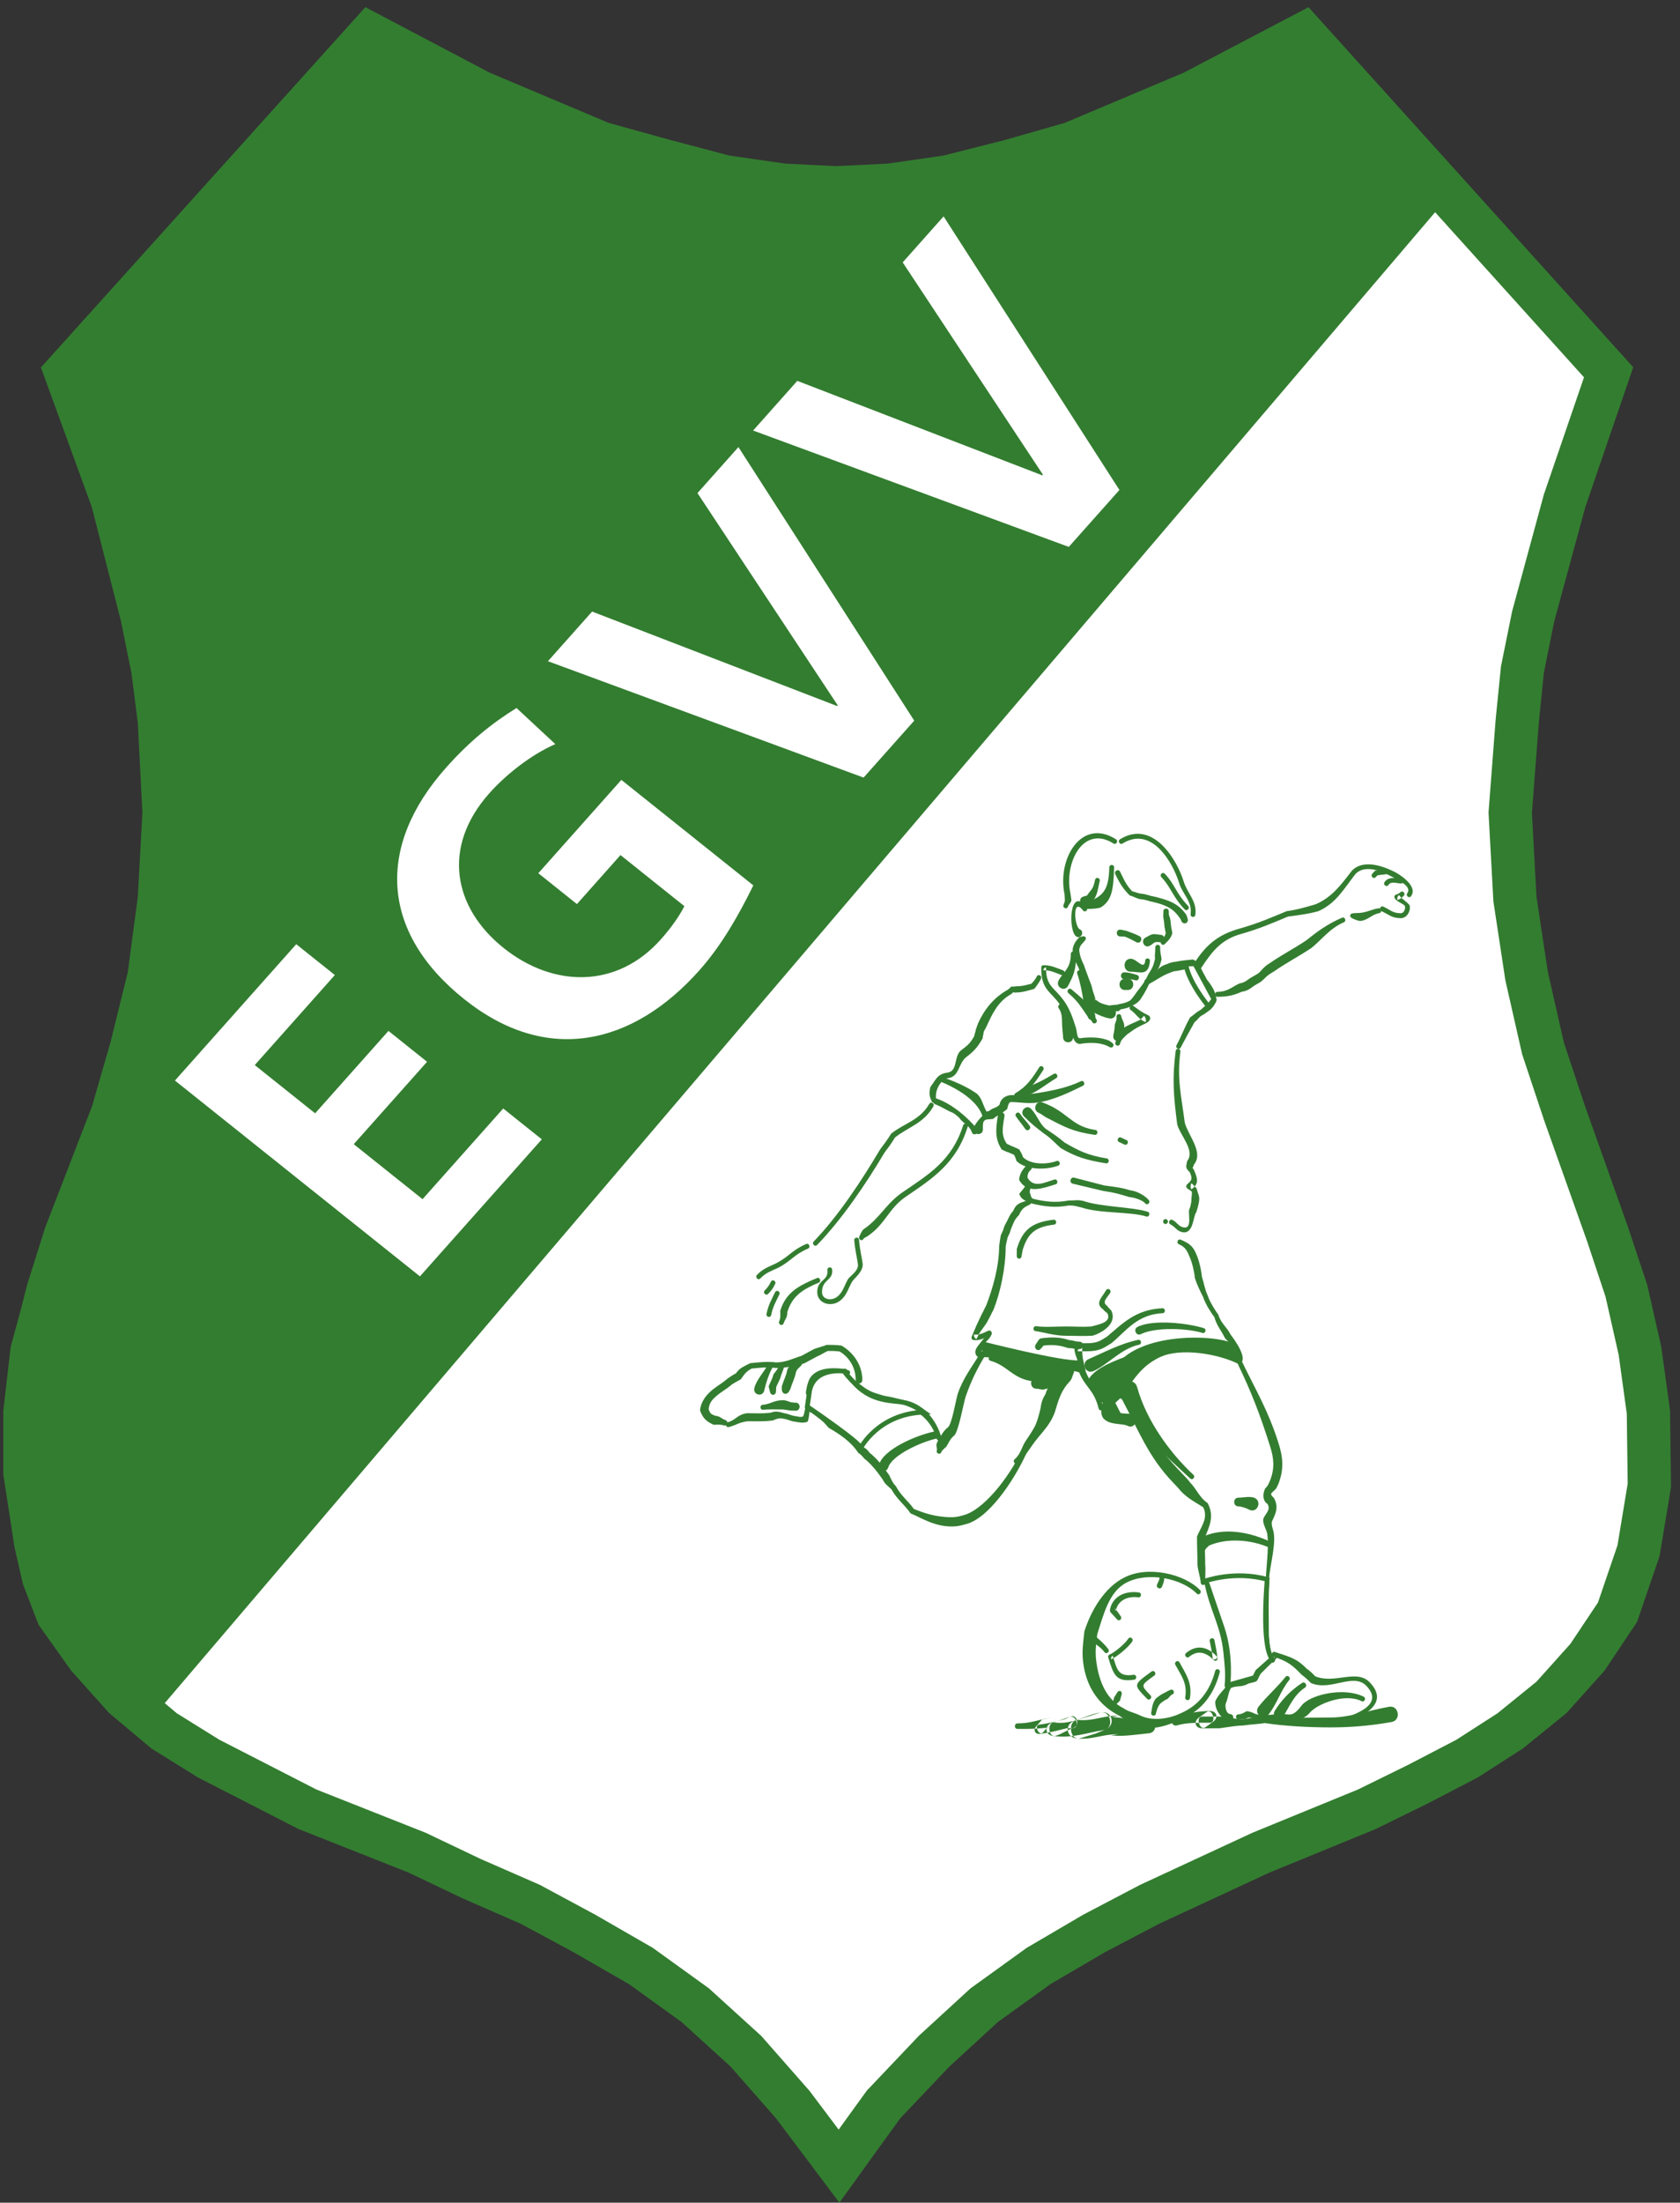 <?xml version="1.0" encoding="UTF-8" standalone="no"?><!DOCTYPE svg PUBLIC "-//W3C//DTD SVG 1.1//EN" "http://www.w3.org/Graphics/SVG/1.1/DTD/svg11.dtd"><svg width="100%" height="100%" viewBox="0 0 132 173" version="1.1" xmlns="http://www.w3.org/2000/svg" xmlns:xlink="http://www.w3.org/1999/xlink" xml:space="preserve" style="fill-rule:evenodd;clip-rule:evenodd;"><rect x="0" y="0" width="132" height="173" fill="#333333" stroke="none"/><g id="Logo-EGVV"><path id="Fill-1" d="M65.702,14.752l-4.158,-0.205l-4.565,-0.657l-4.671,-1.231l-5.042,-1.396l-9.533,-4.022l-8.648,-4.556l-23.922,26.554l3.68,10.096l2.319,9.07l0.846,4.186l0.515,4.022l0.369,7.223l-0.369,6.772l-0.809,6.074l-1.4,5.663l-1.471,5.089l-3.68,9.522l-1.398,4.432l-0.48,1.888l-0.771,2.832l-0.553,4.802l0,4.761l0.846,5.499l0.626,2.749l1.104,2.873l2.392,3.365l2.834,3.16l3.129,2.627l3.496,2.175l7.765,3.981l8.612,3.407l4.305,2.051l4.601,2.012l4.267,2.297l4.419,2.545l4.269,3.078l3.974,3.611l3.68,4.186l3.643,4.843l1.804,-2.503l1.693,-2.34l3.975,-4.186l3.936,-3.611l4.27,-3.078l4.343,-2.545l4.378,-2.297l8.76,-4.063l8.316,-3.407l4.013,-1.97l3.865,-2.011l3.384,-2.175l3.239,-2.627l2.834,-3.16l2.357,-3.529l1.654,-4.843l0.848,-5.13l-0.074,-5.745l-0.662,-4.802l-1.068,-4.72l-1.473,-4.432l-3.385,-9.522l-1.693,-5.089l-1.287,-5.663l-0.921,-6.074l-0.369,-6.772l0.552,-7.223l0.405,-4.022l0.848,-4.186l2.465,-9.07l3.46,-10.096l-23.958,-26.554l-8.686,4.556l-9.532,4.022l-4.894,1.396l-4.859,1.231l-4.563,0.657l-4.196,0.205" style="fill:#fff;"/><path id="Stroke-2" d="M38.461,5.702l9.365,3.951l4.926,1.364l4.566,1.203l4.389,0.632l3.995,0.197l4.033,-0.197l4.395,-0.633l4.748,-1.203l4.77,-1.36l9.371,-3.954l9.792,-5.136l25.513,28.277l-3.767,10.991l-2.436,8.963l-0.82,4.049l-0.395,3.917l-0.541,7.092l0.358,6.579l0.899,5.932l1.255,5.521l1.662,4.994l3.385,9.522l1.505,4.528l1.102,4.873l0.686,4.978l0.078,6.002l-0.896,5.417l-1.771,5.187l-2.548,3.814l-3.005,3.351l-3.416,2.771l-3.529,2.268l-3.952,2.056l-4.082,2.004l-8.333,3.414l-8.688,4.03l-4.305,2.259l-4.24,2.484l-4.123,2.972l-3.819,3.504l-3.856,4.061l-1.626,2.247l-3.154,4.376l-4.992,-6.638l-3.575,-4.065l-3.832,-3.482l-4.12,-2.971l-4.323,-2.49l-4.184,-2.252l-4.563,-1.996l-4.277,-2.038l-8.636,-3.416l-7.901,-4.05l-3.658,-2.277l-3.314,-2.782l-2.979,-3.321l-2.572,-3.618l-1.224,-3.188l-0.667,-2.926l-0.875,-5.688l0,-4.989l0.579,-5.027l0.801,-2.942l0.488,-1.921l1.429,-4.529l3.673,-9.503l1.441,-4.985l1.369,-5.54l0.788,-5.916l0.361,-6.616l-0.361,-7.068l-0.499,-3.897l-0.826,-4.084l-2.287,-8.946l-4.001,-10.978l25.492,-28.297l9.754,5.139Zm56.012,3.078l-9.693,4.09l-5.018,1.432l-4.97,1.259l-4.731,0.681l-4.359,0.213l-4.321,-0.213l-4.741,-0.682l-4.776,-1.259l-5.158,-1.428l-9.701,-4.093l-7.542,-3.973l-22.352,24.811l3.359,9.214l2.351,9.194l0.866,4.288l0.531,4.147l0.377,7.378l-0.377,6.928l-0.83,6.232l-1.431,5.786l-1.501,5.193l-3.687,9.541l-1.367,4.335l-0.472,1.855l-0.741,2.722l-0.527,4.577l0,4.533l0.817,5.31l0.585,2.572l0.984,2.558l2.212,3.112l2.689,2.999l2.944,2.472l3.334,2.073l7.629,3.912l8.588,3.398l4.333,2.064l4.639,2.028l4.35,2.342l4.515,2.6l4.418,3.185l4.116,3.74l3.785,4.307l2.294,3.048l0.454,-0.63l1.76,-2.433l4.094,-4.311l4.053,-3.718l4.417,-3.184l4.446,-2.606l4.451,-2.335l8.832,-4.096l8.299,-3.4l3.944,-1.936l3.778,-1.966l3.239,-2.082l3.062,-2.483l2.663,-2.969l2.166,-3.244l1.537,-4.499l0.8,-4.843l-0.071,-5.488l-0.637,-4.626l-1.034,-4.567l-1.441,-4.336l-3.385,-9.522l-1.724,-5.184l-1.319,-5.805l-0.943,-6.216l-0.38,-6.965l0.563,-7.354l0.415,-4.127l0.876,-4.323l2.494,-9.177l3.153,-9.201l-22.403,-24.831l-7.58,3.976Z" style="fill:#337d30;"/><path id="Fill-4" d="M11.979,134.9l102.004,-119.667l-11.551,-12.548l-10.494,4.881l-12.618,5.093l-11.669,1.241l-11.583,-0.667l-10.088,-3l-9.34,-3.667l-7.555,-3.881l-23.922,26.554l3.68,10.096l2.389,10.898l1.495,14.333l-1.495,10.334l-2.389,12.534l-3.68,9.522l-2.524,7.944l-0.748,8l0.374,6.333l2.272,7.559l7.442,8.108" style="fill:#337d30;"/><g><path id="Fill-5" d="M13.746,84.868l9.53,-10.71l3.033,2.423l-6.292,7.071l4.744,3.79l5.761,-6.473l3.033,2.424l-5.761,6.472l5.406,4.319l6.338,-7.122l3.033,2.423l-9.576,10.762l-19.249,-15.379" style="fill:#fff;"/><path id="Fill-6" d="M43.631,58.442c-1.938,0.852 -3.889,2.408 -5.185,3.863c-3.77,4.238 -2.818,9.001 1.125,12.152c3.917,3.128 8.902,3.198 12.35,-0.675c0.879,-0.988 1.463,-1.856 1.852,-2.611l-5.02,-4.012l-3.423,3.848l-3.033,-2.423l6.523,-7.331l10.369,8.285c-1.16,2.364 -2.5,4.718 -4.235,6.668c-5.228,5.874 -11.976,7.466 -18.484,2.266c-6.592,-5.266 -6.91,-12.013 -1.428,-18.174c1.873,-2.106 3.658,-3.527 5.542,-4.69l3.047,2.834" style="fill:#fff;"/><path id="Fill-7" d="M43.052,51.932l3.47,-3.899l19.255,7.421l0.046,-0.052l-11.021,-16.675l3.217,-3.614l13.814,21.488l-3.98,4.471l-24.801,-9.14" style="fill:#fff;"/><path id="Fill-8" d="M59.175,33.814l3.469,-3.9l19.254,7.421l0.047,-0.052l-11.019,-16.675l3.214,-3.613l13.815,21.488l-3.979,4.471l-24.801,-9.14" style="fill:#fff;"/></g><g><path id="Fill-9" d="M91.238,73.429c-0.773,-0.113 -0.678,-0.08 -1.229,0.207c-0.421,0.218 -0.106,0.869 0.316,0.652c0.388,-0.202 0.288,-0.361 0.835,-0.28c0.371,0.054 0.451,-0.523 0.078,-0.579" style="fill:#337d30;"/><path id="Fill-10" d="M89.53,73.527c-0.384,-0.199 -0.674,-0.283 -1.06,-0.432c-0.141,0 -0.322,-0.082 -0.463,-0.082c-0.343,0 -0.343,0.535 0,0.535c0.141,0 0.241,0.018 0.382,0.018c0.367,0.142 0.545,0.251 0.911,0.441c0.307,0.159 0.539,-0.32 0.23,-0.48" style="fill:#337d30;"/><path id="Fill-11" d="M89.98,75.45c-0.079,0.815 -0.655,-0.151 -1.129,-0.151c-0.657,0 -0.657,1.021 0,1.021c0.708,0 1.386,0.39 1.501,-0.831c0.025,-0.259 -0.348,-0.297 -0.372,-0.039" style="fill:#337d30;"/><path id="Fill-12" d="M89.333,76.572c-0.352,-0.104 -0.646,-0.203 -0.997,-0.203c-0.344,0 -0.344,0.535 0,0.535c0.306,0 0.576,-0.002 0.881,0.089c0.27,0.08 0.387,-0.341 0.116,-0.421" style="fill:#337d30;"/><path id="Fill-13" d="M88.617,76.88l-0.235,0c-0.561,0 -0.561,0.875 0,0.875l0.235,0c0.564,0 0.564,-0.875 0,-0.875" style="fill:#337d30;"/><path id="Fill-14" d="M91.409,71.579c0,0.562 -0.047,0.213 0.05,0.812c0.049,0.541 0.047,0.447 0.135,0.893c-0.054,0.266 -0.264,0.509 -0.341,0.589c-0.175,0.183 0.088,0.458 0.265,0.274c0.11,-0.114 0.537,-0.472 0.592,-0.873c-0.09,-0.471 -0.093,-0.432 -0.14,-0.95c-0.088,-0.558 -0.137,-0.235 -0.137,-0.745c0,-0.292 -0.424,-0.292 -0.424,0" style="fill:#337d30;"/><path id="Fill-15" d="M90.776,74.399c0,0.504 -0.064,0.551 -0.025,0.91c-0.175,0.794 -0.341,0.87 -0.564,1.287c-0.322,0.717 -0.633,0.953 -1.043,1.566c-0.16,0.208 -0.272,0.384 -0.433,0.466c-0.259,0.135 -0.507,0.189 -0.768,0.234l-0.181,0.05c-0.189,0 -0.526,0.061 -0.62,0.061c-0.561,-0.133 -0.813,-0.216 -1.114,-0.528c-0.028,-0.028 0.055,0.175 0.055,0.137c0,-0.195 -0.239,-0.753 -0.239,-0.851c-0.096,-0.403 -0.149,-0.493 -0.246,-0.74c-0.185,-0.532 -0.286,-0.741 -0.425,-1.177c-0.174,-0.362 -0.331,-0.687 -0.379,-1.211c0.04,-0.256 0.121,-0.377 0.312,-0.572l0.122,-0.139c0.176,-0.182 0.077,-0.402 -0.168,-0.347l-0.252,0.057c-0.279,0.289 -0.476,0.58 -0.531,0.984c0.052,0.625 0.262,1.005 0.463,1.414c0.138,0.429 0.231,0.623 0.42,1.161c0.09,0.235 0.224,0.241 0.315,0.617c0,0.098 0.232,0.609 0.232,0.804c0,0.038 0.03,0.109 0.056,0.138c0.356,0.369 0.663,0.576 1.326,0.734c0.093,0 0.601,-0.035 0.788,-0.035l0.194,-0.146c0.304,-0.052 0.525,-0.096 0.828,-0.253c0.216,-0.111 0.478,-0.228 0.694,-0.508c0.433,-0.645 0.594,-0.999 0.926,-1.737c0.246,-0.455 0.55,-0.521 0.747,-1.439c-0.047,-0.378 -0.113,-0.464 -0.113,-0.937c0,-0.26 -0.377,-0.26 -0.377,0" style="fill:#337d30;"/><path id="Fill-16" d="M85.384,71.264c-1.399,-1.813 -1.479,2.007 -0.78,2.31c0.377,0.16 0.611,-0.423 0.236,-0.585c-0.43,-0.185 -0.609,-2.598 0.253,-1.483c0.154,0.202 0.447,-0.04 0.291,-0.242" style="fill:#337d30;"/><path id="Fill-17" d="M87.632,68.661c0.387,0.806 0.644,1.167 1.131,1.67c0.386,0.1 0.533,0.249 0.873,0.298c0.329,0 0.741,0.193 0.882,0.193c1.185,0.274 1.692,0.561 2.219,1.333l0.099,0.205c0.156,0.316 0.584,0.14 0.479,-0.199l-0.087,-0.282c-0.598,-0.882 -1.314,-1.178 -2.663,-1.489c-0.141,0 -0.574,-0.19 -0.899,-0.197c-0.308,-0.047 -0.393,-0.111 -0.716,-0.199c-0.427,-0.452 -0.578,-0.775 -0.942,-1.528c-0.125,-0.26 -0.503,-0.065 -0.376,0.195" style="fill:#337d30;"/><path id="Fill-18" d="M88.197,66.251c2.316,-1.43 3.975,1.535 4.466,3.15c0.272,0.848 1.021,1.405 0.885,2.395c-0.036,0.255 0.337,0.311 0.372,0.054c0.144,-1.055 -0.608,-1.664 -0.899,-2.567c-0.544,-1.788 -2.453,-4.949 -5.016,-3.367c-0.215,0.134 -0.023,0.467 0.192,0.335" style="fill:#337d30;"/><path id="Fill-19" d="M93.349,71.15c-0.937,-0.973 -1.078,-1.752 -1.831,-2.528c-0.177,-0.184 -0.44,0.091 -0.265,0.274c0.751,0.778 0.892,1.556 1.83,2.529c0.179,0.183 0.444,-0.092 0.266,-0.275" style="fill:#337d30;"/><path id="Fill-20" d="M87.682,65.917c-2.709,-1.715 -4.639,1.531 -4.036,4.339l0.021,0.462c0,0.119 -0.072,0.243 -0.11,0.362c-0.078,0.246 0.279,0.369 0.357,0.123c0.055,-0.174 0.267,-0.338 0.267,-0.513l-0.073,-0.511c-0.524,-2.444 1.02,-5.422 3.38,-3.929c0.211,0.135 0.408,-0.196 0.194,-0.333" style="fill:#337d30;"/><path id="Fill-21" d="M87.162,68.12c-0.042,1.391 -0.296,1.97 -1.009,2.405c-0.268,0.093 -0.459,0.471 -0.774,0.471c-0.248,0 -0.248,0.388 0,0.388c0.359,0 0.795,-0.005 1.103,-0.111c0.886,-0.539 1.004,-1.415 1.055,-3.141c0.008,-0.258 -0.366,-0.271 -0.375,-0.012" style="fill:#337d30;"/><path id="Fill-22" d="M86.041,69.106c-0.179,0.824 -0.276,0.677 -0.63,1.227l-0.324,0.096c-0.408,0.167 -0.204,0.8 0.208,0.646l0.521,-0.194c0.4,-0.623 0.389,-0.755 0.592,-1.691c0.053,-0.254 -0.312,-0.337 -0.367,-0.084" style="fill:#337d30;"/><path id="Fill-23" d="M84.136,74.934c0,1.153 -0.603,1.388 -0.961,2.08c-0.264,0.515 0.482,0.927 0.746,0.412c0.398,-0.774 0.637,-1.203 0.637,-2.492c0,-0.291 -0.422,-0.291 -0.422,0" style="fill:#337d30;"/><path id="Fill-24" d="M83.519,76.211c-0.539,-0.203 -0.934,-0.402 -1.52,-0.402c-0.125,0 -0.187,0.066 -0.187,0.197c0,1.246 0.328,1.62 0.93,2.244c0.815,0.847 1.04,1.505 1.402,2.629c0.175,0.73 0.326,1.245 0.901,1.079c0.749,-0.09 1.395,-0.057 1.929,0.174l0.232,0.117c0.225,0.115 0.398,-0.183 0.193,-0.333l-0.235,-0.174c-0.594,-0.256 -1.363,-0.315 -2.204,-0.212c-0.356,0.109 -0.305,-0.331 -0.412,-0.773c-0.385,-1.204 -0.635,-1.912 -1.506,-2.816c-0.525,-0.543 -0.855,-0.851 -0.855,-1.935c0,-0.131 -0.313,0.194 -0.188,0.194c0.54,0 0.897,0.189 1.391,0.376c0.235,0.089 0.364,-0.277 0.129,-0.365" style="fill:#337d30;"/><path id="Fill-25" d="M88.837,79.324c0.49,0.355 0.582,0.681 1.119,0.934c0.197,0.092 0.002,-0.614 -0.117,-0.428c-0.072,0.113 -0.252,0.263 -0.326,0.305c-0.531,0.249 -0.873,0.353 -1.308,0.653c-0.314,0.328 -0.462,0.667 -0.568,1.102c-0.061,0.252 0.303,0.345 0.365,0.094c0.083,-0.347 0.316,-0.496 0.559,-0.744c0.397,-0.276 0.631,-0.475 1.132,-0.71c0.117,-0.06 0.497,-0.197 0.613,-0.376c0.12,-0.186 0.08,-0.335 -0.117,-0.428c-0.497,-0.235 -0.682,-0.393 -1.135,-0.72c-0.205,-0.148 -0.421,0.171 -0.217,0.318" style="fill:#337d30;"/><path id="Fill-26" d="M87.728,79.884c0.047,0.235 -0.143,0.456 -0.143,0.692c0,0.255 -0.105,0.73 -0.105,0.73c-0.105,0.474 0.542,0.657 0.679,0.192c0,0 0.177,-0.595 0.177,-0.922c0,-0.269 -0.188,-0.5 -0.239,-0.769c-0.049,-0.253 -0.418,-0.178 -0.369,0.077" style="fill:#337d30;"/><path id="Fill-27" d="M83.946,78.002c0.778,0.665 1.005,1.113 1.495,1.809c0.189,0.421 0.186,0.109 0.385,0.471c0.124,0.226 0.451,0.034 0.326,-0.192c-0.184,-0.331 0.001,-0.172 -0.184,-0.597c-0.527,-0.748 -0.964,-1.092 -1.785,-1.791c-0.192,-0.166 -0.431,0.135 -0.237,0.3" style="fill:#337d30;"/><path id="Fill-28" d="M84.638,76.459c0.23,0.664 0.417,1.601 0.509,2.313c0.058,0.45 0.709,0.361 0.653,-0.09c-0.097,-0.748 -0.566,-1.655 -0.808,-2.355c-0.083,-0.242 -0.437,-0.112 -0.354,0.132" style="fill:#337d30;"/><path id="Fill-29" d="M85.509,79.294c0.36,0.212 1.192,0.642 1.705,0.697c0.561,0.058 0.644,-0.814 0.084,-0.873c-0.428,-0.043 -1.186,-0.196 -1.486,-0.373c-0.354,-0.21 -0.656,0.339 -0.303,0.549" style="fill:#337d30;"/><path id="Fill-30" d="M90.214,77.319c0.643,-0.334 0.939,-0.589 1.483,-0.827c0.24,-0.084 0.467,-0.225 0.711,-0.225c0.457,-0.093 0.784,-0.152 1.239,-0.2c0.083,0.028 0.142,-0.041 0.179,0c0.143,0.438 0.323,0.762 0.517,1.164c0.34,0.443 0.834,0.726 0.834,1.302c-0.121,0.248 -0.291,0.352 -0.489,0.475c-0.129,0.087 -0.304,0.304 -0.43,0.348c-0.328,0.194 -0.515,0.404 -0.748,0.55c-0.472,0.83 -0.596,1.301 -1.067,2.18c-0.123,0.226 0.208,0.415 0.328,0.189c0.467,-0.874 0.624,-1.179 1.093,-2.003c0.235,-0.146 0.253,-0.325 0.569,-0.519c0.152,-0.061 0.349,-0.225 0.504,-0.332c0.267,-0.168 0.477,-0.454 0.638,-0.789c0,-0.691 -0.355,-1.196 -0.757,-1.716c-0.181,-0.364 -0.381,-0.638 -0.519,-1.062c-0.07,-0.148 -0.361,-0.423 -0.574,-0.496c-0.481,0.05 -0.923,0.09 -1.391,0.185c-0.304,0.012 -0.563,0.155 -0.883,0.265c-0.577,0.25 -0.753,0.769 -1.425,1.12c-0.253,0.13 -0.062,0.522 0.188,0.391" style="fill:#337d30;"/><path id="Fill-31" d="M94.344,75.712c0,-0.107 -0.084,-0.194 -0.188,-0.194c-0.104,0 -0.189,0.087 -0.189,0.194c0,0.108 0.085,0.195 0.189,0.195c0.104,0 0.188,-0.087 0.188,-0.195" style="fill:#337d30;"/><path id="Fill-32" d="M94.427,75.953c0.855,-1.303 1.589,-2.189 3.117,-2.607c1.51,-0.44 2.258,-0.778 3.658,-1.359c0.804,-0.099 1.72,-0.227 2.388,-0.425c1.356,-0.602 1.944,-1.665 2.908,-2.915c0.875,-0.894 2.423,-0.019 2.954,0.256c0.526,0.294 1.487,0.743 1.122,1.245c-0.149,0.21 0.148,0.443 0.299,0.234c0.485,-0.666 -0.527,-1.477 -1.226,-1.867c-0.602,-0.311 -2.423,-1.17 -3.428,-0.129c-0.908,1.179 -1.555,2.06 -2.817,2.626c-0.644,0.191 -1.52,0.456 -2.305,0.551c-1.401,0.58 -2.173,0.926 -3.663,1.36c-1.667,0.457 -2.618,1.224 -3.549,2.647c-0.248,0.376 0.297,0.757 0.542,0.383" style="fill:#337d30;"/><path id="Fill-33" d="M110.029,70.08c-0.076,0.077 -0.198,0.135 -0.311,0.172c-0.168,0.059 -0.208,0.177 -0.108,0.33c0.172,0.269 0.786,0.443 0.786,0.621c0.031,0.231 -0.108,0.522 -0.329,0.522c-0.671,0 -0.847,-0.288 -1.384,-0.52c-0.23,-0.099 -0.374,0.26 -0.143,0.359c0.59,0.254 0.789,0.55 1.527,0.55c0.435,0 0.765,-0.486 0.704,-0.937c0,-0.211 -0.607,-0.522 -0.811,-0.837c-0.097,-0.152 -0.275,0.386 -0.108,0.329c0.17,-0.06 0.327,-0.196 0.441,-0.313c0.177,-0.184 -0.086,-0.459 -0.264,-0.276" style="fill:#337d30;"/><path id="Fill-34" d="M108.299,71.339c-0.548,0.094 -0.894,0.312 -1.437,0.361c-0.216,0.002 -0.553,0.03 -0.553,0.03c-0.249,0.022 -0.31,0.257 -0.09,0.378c0,0 0.405,0.224 0.669,0.224c0.58,-0.049 0.893,-0.51 1.473,-0.61c0.248,-0.043 0.186,-0.427 -0.062,-0.383" style="fill:#337d30;"/><path id="Fill-35" d="M105.441,72.08c-1.149,0.497 -1.948,1.087 -2.803,1.777c-1.169,0.773 -1.818,1.062 -2.942,1.837c-0.353,0.211 -0.527,0.457 -0.733,0.67c-0.075,0.076 -0.24,0.176 -0.313,0.214l-0.446,0.257c-0.274,0.204 -0.485,0.358 -0.801,0.399c-0.537,0.232 -0.937,0.666 -1.745,0.666c-0.251,0 -0.251,0.389 0,0.389c0.888,0 1.343,-0.152 1.916,-0.398c0.406,-0.061 0.599,-0.198 0.982,-0.481l0.399,-0.23c0.115,-0.058 0.325,-0.25 0.44,-0.368c0.167,-0.177 0.375,-0.321 0.673,-0.497c1.124,-0.777 1.802,-1.085 2.975,-1.862c0.829,-0.669 1.436,-1.536 2.543,-2.014c0.232,-0.099 0.086,-0.459 -0.145,-0.359" style="fill:#337d30;"/><path id="Fill-36" d="M110.084,69.002c-0.598,-0.056 -1.026,-0.119 -1.296,0.276c-0.147,0.211 0.159,0.436 0.306,0.226c0.196,-0.287 0.521,-0.155 0.956,-0.113c0.251,0.023 0.282,-0.364 0.034,-0.389" style="fill:#337d30;"/><path id="Fill-37" d="M108.862,68.275c-0.282,0.049 -0.53,0.056 -0.811,0.105l-0.23,0.242c-0.159,0.198 0.087,0.454 0.267,0.274l0.147,-0.147c0.282,-0.048 0.408,-0.042 0.689,-0.091c0.248,-0.042 0.185,-0.426 -0.062,-0.383" style="fill:#337d30;"/><path id="Fill-38" d="M81.449,76.71c-0.085,0.219 -0.365,0.505 -0.405,0.55c-0.541,0.139 -0.776,0.205 -1.224,0.205c-0.618,0.116 -0.077,-0.194 -0.613,0.253c-1.175,0.663 -1.869,1.583 -2.361,2.656l-0.184,0.521c0,0.148 -0.107,0.318 -0.107,0.465c-0.344,0.626 -0.567,0.773 -1.042,1.132c-0.592,0.471 -0.229,1.662 -1.094,1.757c-0.791,0.11 -0.894,0.576 -1.315,1.12c-0.182,0.635 -0.003,1.106 0.364,1.361c0.666,0.246 0.97,0.553 1.635,0.75c0.173,0.18 0.305,0.343 0.391,0.477c0.351,0.364 0.707,0.5 0.884,1c0.087,0.243 0.439,0.111 0.354,-0.132c-0.202,-0.573 -0.414,-0.835 -0.805,-1.241c-0.111,-0.156 -0.345,-0.38 -0.548,-0.591c-0.652,-0.191 -1.105,-0.376 -1.74,-0.609c-0.181,-0.144 -0.018,-0.355 0.088,-0.681c0.279,-0.424 0.116,-0.931 0.741,-1.021c0.921,-0.101 0.81,-1.137 1.436,-1.644c0.558,-0.42 0.902,-0.759 1.307,-1.497c0,-0.144 0.08,-0.362 0.08,-0.507c0,0 0.186,-0.337 0.195,-0.359c0.446,-0.968 0.882,-1.992 1.955,-2.593c0.379,-0.314 0.038,-0.068 0.42,-0.132c0.479,-0.004 0.819,-0.13 1.405,-0.283c0.053,-0.053 0.427,-0.544 0.531,-0.813c0.094,-0.24 -0.254,-0.384 -0.348,-0.144" style="fill:#337d30;"/><path id="Fill-39" d="M74.108,85.224c0.944,0.36 1.492,1.038 2.185,1.539c0.323,0.315 0.545,0.362 0.768,0.769c0.18,0.326 0.582,0 0.403,-0.326c-0.266,-0.486 -0.284,-0.881 -0.683,-1.286c-0.747,-0.529 -1.535,-0.879 -2.53,-1.257c-0.308,-0.116 -0.452,0.444 -0.143,0.561" style="fill:#337d30;"/><path id="Fill-40" d="M82.796,84.346c-0.873,0.524 -1.521,0.848 -2.488,1.182c-0.386,0.132 -0.195,0.732 0.193,0.599c1.004,-0.348 1.574,-0.898 2.484,-1.445c0.216,-0.129 0.029,-0.466 -0.189,-0.336" style="fill:#337d30;"/><path id="Fill-41" d="M84.919,84.923c-0.989,0.483 -2.257,0.753 -3.527,0.945c-0.752,0.097 -1.288,0.147 -2.043,0.147c-0.416,0.071 -0.744,0.324 -0.813,0.75c-0.29,0.295 -0.574,0.243 -0.812,0.49c-0.353,0.058 -0.572,0.225 -0.806,0.466c-0.172,0.348 -0.408,0.633 -0.408,0.981c0,0.494 0.719,0.494 0.719,0c0,-0.248 -0.023,-0.453 0.078,-0.688c0.168,-0.131 0.497,-0.093 0.729,-0.133c0.241,-0.247 0.822,-0.497 1.11,-0.794c0.029,-0.172 0.1,-0.489 0.252,-0.531c0.772,0.003 1.305,0.146 2.092,0.045c1.329,-0.201 2.56,-0.818 3.594,-1.322c0.233,-0.114 0.066,-0.471 -0.165,-0.356" style="fill:#337d30;"/><path id="Fill-42" d="M81.654,83.825c-0.59,0.941 -1.041,1.557 -1.857,2.026c-0.219,0.126 -0.038,0.468 0.181,0.341c0.872,-0.502 1.36,-1.151 1.991,-2.155c0.137,-0.218 -0.179,-0.429 -0.315,-0.212" style="fill:#337d30;"/><path id="Fill-43" d="M83.19,79.197c0.351,0.499 0.21,1.029 0.289,1.652c0.002,0.224 0.047,0.358 0.047,0.601c0,0.551 0.795,0.551 0.795,0c0,-0.243 -0.047,-0.417 -0.047,-0.662c-0.102,-0.733 -0.338,-1.271 -0.742,-1.849c-0.165,-0.235 -0.508,0.021 -0.342,0.258" style="fill:#337d30;"/><path id="Fill-44" d="M92.375,82.544c-0.286,2.213 -0.163,3.569 0.123,5.781c0.257,0.891 1.426,2.057 0.783,2.857c-0.13,0.54 -0.104,0.574 0.201,0.886c0.2,0.457 0.18,0.632 -0.142,0.891c-0.17,0.137 -0.193,0.291 -0.009,0.414l0.304,0.205c0.043,0.226 -0.019,0.341 -0.019,0.564c0,0.305 -0.092,0.632 -0.135,0.764c-0.224,0.231 0.302,1.711 -0.546,1.481c-0.359,-0.095 -0.447,-0.384 -0.807,-0.57c-0.223,-0.117 -0.393,0.231 -0.168,0.348c0.39,0.201 0.491,0.495 0.881,0.597c0.955,0.26 0.894,-1.273 1.146,-1.534c0.051,-0.161 0.24,-0.708 0.24,-1.086c0,-0.265 -0.156,-0.532 -0.207,-0.797l-0.353,-0.377c-0.144,-0.144 -0.169,0.542 -0.008,0.414c0.521,-0.422 0.481,-0.755 0.131,-1.537c-0.155,-0.162 -0.042,-0.125 0.024,-0.383c0.763,-0.951 -0.416,-2.214 -0.722,-3.27c-0.279,-2.163 -0.625,-3.432 -0.346,-5.597c0.033,-0.257 -0.338,-0.308 -0.371,-0.051" style="fill:#337d30;"/><path id="Fill-45" d="M91.763,95.942c0,-0.107 -0.086,-0.195 -0.187,-0.195c-0.105,0 -0.19,0.088 -0.19,0.195c0,0.108 0.085,0.194 0.19,0.194c0.101,0 0.187,-0.086 0.187,-0.194" style="fill:#337d30;"/><path id="Fill-46" d="M81.609,87.401c0.222,0.092 0.423,0.277 0.603,0.369c1.44,0.746 2.07,1.113 3.799,1.363c0.248,0.035 0.299,-0.35 0.052,-0.387c-1.663,-0.238 -2.047,-1.129 -3.431,-1.846c-0.197,-0.102 -0.465,-0.211 -0.711,-0.312c-0.522,-0.217 -0.837,0.595 -0.312,0.813" style="fill:#337d30;"/><path id="Fill-47" d="M80.45,87.676c0.525,0.544 0.964,0.88 1.535,1.325c0.651,0.432 0.86,0.747 1.371,1.179c1.2,0.697 2.008,0.939 3.542,1.189c0.247,0.04 0.307,-0.345 0.059,-0.385c-1.469,-0.238 -2.174,-0.586 -3.308,-1.245c-0.514,-0.433 -0.786,-0.615 -1.447,-1.055c-0.556,-0.435 -0.674,-1.061 -1.187,-1.593c-0.377,-0.39 -0.941,0.195 -0.565,0.585" style="fill:#337d30;"/><path id="Fill-48" d="M79.829,87.691c0.233,0.341 0.498,0.647 0.732,0.987c0.163,0.237 0.507,-0.016 0.343,-0.253c-0.236,-0.343 -0.536,-0.62 -0.769,-0.96c-0.148,-0.211 -0.452,0.015 -0.306,0.226" style="fill:#337d30;"/><path id="Fill-49" d="M78.412,87.581c-0.204,1.22 -0.217,1.91 0.296,2.706c0.374,0.194 0.599,0.226 0.975,0.421c0.081,0.171 0.142,0.301 0.182,0.472c0.667,0.691 2.253,0.746 3.276,0.375c0.236,-0.086 0.112,-0.454 -0.124,-0.367c-0.853,0.308 -2.085,0.267 -2.64,-0.307c-0.053,-0.217 -0.18,-0.38 -0.285,-0.597c-0.377,-0.194 -0.62,-0.261 -0.994,-0.455c-0.427,-0.665 -0.348,-1.139 -0.177,-2.157c0.06,-0.35 -0.449,-0.443 -0.509,-0.091" style="fill:#337d30;"/><path id="Fill-50" d="M80.681,91.522c-0.301,0.247 -0.604,0.725 -0.604,1.159c0.641,1.11 1.795,0.668 2.867,0.335c0.241,-0.074 0.133,-0.447 -0.106,-0.373c-0.807,0.251 -1.624,0.686 -2.108,-0.15c0,-0.251 0.069,-0.447 0.243,-0.592c0.244,-0.202 -0.05,-0.581 -0.292,-0.379" style="fill:#337d30;"/><path id="Fill-51" d="M80.578,93.101c-0.061,0.191 -0.491,0.617 -0.491,0.681c0.183,0.503 0.594,0.548 0.957,0.737c1.011,0.249 1.89,0.355 2.943,0.159c0.527,0.001 0.561,0.069 0.996,0.161c1.416,0.483 3.857,0.314 5.081,0.705c0.238,0.077 0.35,-0.296 0.111,-0.371c-1.217,-0.388 -3.656,-0.366 -5.059,-0.851c-0.49,-0.102 -0.575,-0.032 -1.163,-0.032c-1.004,0.19 -1.83,0.097 -2.78,-0.136c-0.195,-0.11 -0.158,-0.227 -0.267,-0.526c0,-0.037 0.037,-0.277 0.072,-0.389c0.09,-0.276 -0.31,-0.415 -0.4,-0.138" style="fill:#337d30;"/><path id="Fill-52" d="M88.49,89.533c-0.141,-0.049 -0.284,-0.146 -0.424,-0.194c-0.238,-0.082 -0.356,0.288 -0.119,0.369c0.14,0.048 0.282,0.145 0.423,0.193c0.238,0.083 0.357,-0.285 0.12,-0.368" style="fill:#337d30;"/><path id="Fill-53" d="M73.014,86.701c-0.737,1.289 -1.983,1.525 -2.995,2.337c-0.325,0.526 -0.541,0.804 -0.866,1.236c-1.493,2.515 -3.302,5.249 -5.216,7.232c-0.177,0.184 0.089,0.459 0.266,0.275c1.934,-2.004 3.787,-4.716 5.297,-7.258c0.332,-0.445 0.509,-0.67 0.829,-1.19c1.044,-0.824 2.245,-1.097 3.007,-2.434c0.127,-0.223 -0.193,-0.422 -0.322,-0.198" style="fill:#337d30;"/><path id="Fill-54" d="M63.339,97.707c-1.131,0.489 -1.319,0.974 -2.352,1.511c-0.634,0.303 -1.019,0.41 -1.509,0.914c-0.177,0.184 0.089,0.459 0.266,0.276c0.451,-0.468 0.817,-0.558 1.403,-0.837c1.027,-0.533 1.217,-1.021 2.339,-1.505c0.231,-0.099 0.085,-0.459 -0.147,-0.359" style="fill:#337d30;"/><path id="Fill-55" d="M67.12,97.415c0.049,0.684 0.237,1.471 0.285,1.862c0.086,0.536 -0.645,0.962 -0.774,1.185c-0.273,0.471 -0.358,0.898 -0.723,1.274c-0.485,0.505 -1.322,0.371 -1.322,-0.25c0,-1.031 0.892,-0.889 0.798,-1.773c-0.029,-0.258 -0.402,-0.214 -0.374,0.043c0.095,0.867 -0.799,0.718 -0.799,1.73c0,0.936 1.229,1.287 1.964,0.526c0.387,-0.4 0.488,-0.849 0.778,-1.35c0.154,-0.263 0.919,-0.811 0.824,-1.44c-0.049,-0.388 -0.236,-1.158 -0.28,-1.835c-0.019,-0.259 -0.395,-0.231 -0.377,0.028" style="fill:#337d30;"/><path id="Fill-56" d="M64.186,100.381c-1.34,0.566 -2.433,1.076 -2.879,2.569c0,0.44 0.039,0.499 -0.09,0.85c-0.087,0.243 0.266,0.379 0.352,0.137c0.157,-0.43 0.287,-0.408 0.295,-0.898c0.403,-1.298 1.272,-1.793 2.465,-2.298c0.231,-0.098 0.09,-0.457 -0.143,-0.36" style="fill:#337d30;"/><path id="Fill-57" d="M60.898,101.496c-0.29,0.6 -0.529,1 -0.673,1.699c-0.052,0.255 0.316,0.336 0.368,0.083c0.138,-0.663 0.366,-1.04 0.641,-1.608c0.111,-0.233 -0.225,-0.407 -0.336,-0.174" style="fill:#337d30;"/><path id="Fill-58" d="M60.569,100.669c-0.174,0.363 -0.305,0.498 -0.48,0.679c-0.178,0.183 0.088,0.458 0.264,0.275c0.203,-0.208 0.351,-0.364 0.552,-0.779c0.112,-0.233 -0.224,-0.407 -0.336,-0.175" style="fill:#337d30;"/><path id="Fill-59" d="M75.672,88.393c-0.875,2.768 -2.698,3.842 -4.725,5.226c-1.355,0.921 -1.769,2.034 -3.127,2.954c-0.109,0.114 -0.25,0.433 -0.303,0.546c-0.113,0.232 0.223,0.407 0.335,0.174c0.043,-0.088 0.266,-0.145 0.351,-0.231c1.369,-0.929 1.61,-2.149 2.977,-3.078c2.102,-1.434 3.942,-2.598 4.848,-5.47c0.079,-0.247 -0.278,-0.367 -0.356,-0.121" style="fill:#337d30;"/><path id="Fill-60" d="M92.63,97.727c0.494,0.212 0.642,0.497 0.848,1.011c0.175,0.365 0.361,1.139 0.405,1.64c0.19,0.596 0.424,1.03 0.661,1.52c0.155,0.515 0.714,1.377 0.863,1.531c0.192,0.693 0.544,1.058 0.831,1.651c0.293,0.39 1.381,1.27 1.085,1.626c-1.636,-0.788 -4.742,-1.547 -6.538,-0.642c-1.534,0.768 -2.628,1.42 -3.616,2.857c-0.374,0.644 -0.946,1.989 -0.448,2.506c0.509,0.527 1.467,0.349 1.875,0.559c0.557,0.29 0.979,-0.579 0.419,-0.87c-0.344,-0.178 -1.169,0.033 -1.598,-0.411c-0.272,-0.281 0.568,-0.74 0.771,-1.092c0.893,-1.295 1.478,-2.287 2.863,-2.979c1.676,-0.846 4.719,-0.278 6.215,0.474c0.049,0.025 0.129,0.021 0.176,-0.009c0.631,-0.381 -0.385,-1.795 -0.767,-2.304c-0.279,-0.559 -0.77,-0.887 -0.954,-1.557c-0.134,-0.138 -0.695,-1.023 -0.828,-1.484c-0.23,-0.476 -0.284,-0.938 -0.46,-1.495c-0.055,-0.566 -0.245,-1.346 -0.442,-1.762c-0.264,-0.651 -0.586,-0.857 -1.218,-1.13c-0.23,-0.099 -0.376,0.26 -0.143,0.36" style="fill:#337d30;"/><path id="Fill-61" d="M86.687,110.531c-0.377,-1.518 -0.916,-1.648 -1.389,-2.823c0,-0.247 -0.134,-0.514 -0.134,-0.661c-0.133,-0.457 -0.136,-0.776 -0.136,-1.233c0,-0.212 -0.509,0.316 -0.307,0.316l0.658,0c1.07,0 1.344,-0.271 1.957,-0.64c1.137,-0.945 2.007,-2.257 4.011,-2.351c0.252,-0.012 0.235,-0.401 -0.017,-0.388c-2.124,0.1 -3.141,1.22 -4.34,2.218c-0.502,0.305 -0.71,0.528 -1.611,0.528l-0.658,0c-0.202,0 -0.306,0.105 -0.306,0.317c0,0.519 0.184,0.778 0.334,1.295c0,0.145 0.053,0.46 0.053,0.7c0.467,1.161 1.148,1.321 1.521,2.818c0.063,0.252 0.426,0.154 0.364,-0.096" style="fill:#337d30;"/><path id="Fill-62" d="M84.815,105.375c-0.329,0 -0.495,-0.108 -0.792,-0.119c-0.733,-0.245 -1.403,-0.248 -2.202,-0.145c-0.06,0.008 -0.16,0.056 -0.194,0.108l-0.246,0.371c-0.194,0.295 0.162,0.615 0.392,0.348l0.221,-0.254c0.702,-0.091 1.27,-0.033 1.928,0.195c0.329,0 0.565,0.08 0.893,0.08c0.375,0 0.375,-0.584 0,-0.584" style="fill:#337d30;"/><path id="Fill-63" d="M85.045,107.49c-0.71,-0.393 -3.18,-0.427 -4.279,-0.668c-0.988,-0.341 -1.727,-0.588 -2.769,-0.834c-0.39,0 -0.669,-0.052 -1.057,-0.002c-0.096,0.013 0.336,0.196 0.276,0.117c-0.318,-0.412 0.49,-0.755 0.687,-1.289c0.089,-0.242 -0.26,-0.383 -0.349,-0.14c-0.272,0.73 -1.248,1.262 -0.815,1.822c0.061,0.079 0.179,0.131 0.278,0.118c0.36,-0.047 0.569,-0.001 0.912,0.002c1.003,0.239 1.7,0.478 2.676,0.815c1.069,0.242 3.563,0.017 4.263,0.401c0.22,0.123 0.398,-0.219 0.177,-0.342" style="fill:#337d30;"/><path id="Fill-64" d="M77.651,104.517c-0.385,0.178 -0.688,0.346 -1.072,0.302c-0.182,-0.02 0.098,0.475 0.17,0.303c0.281,-0.679 0.613,-0.857 0.938,-1.525c0.138,-0.242 0.242,-0.5 0.381,-0.744c0.53,-1.344 0.948,-3.258 0.951,-4.947c0.047,-0.322 0.106,-0.486 0.152,-0.712c0.1,-0.246 0.185,-0.342 0.238,-0.591c0.089,-0.277 0.199,-0.462 0.29,-0.694c0.083,-0.167 0.249,-0.363 0.372,-0.488c0.201,-0.501 0.468,-0.642 0.833,-0.808c0.227,-0.106 0.074,-0.462 -0.153,-0.356c-0.485,0.223 -0.871,0.177 -1.139,0.844c-0.161,0.166 -0.275,0.364 -0.381,0.586c-0.098,0.248 -0.271,0.465 -0.366,0.763c-0.043,0.224 -0.146,0.354 -0.232,0.577c-0.047,0.246 -0.081,0.494 -0.129,0.842c0,1.614 -0.522,3.4 -1.025,4.68c-0.133,0.237 -0.227,0.476 -0.367,0.718c-0.331,0.686 -0.467,0.997 -0.751,1.683c-0.072,0.172 -0.01,0.283 0.171,0.304c0.459,0.051 0.814,-0.17 1.273,-0.382c0.227,-0.104 0.077,-0.46 -0.154,-0.355" style="fill:#337d30;"/><path id="Fill-65" d="M94.585,104.313c-1.313,-0.402 -3.99,-0.703 -5.209,-0.097c-0.367,0.182 -0.102,0.753 0.265,0.569c1.129,-0.562 3.615,-0.473 4.837,-0.097c0.24,0.073 0.346,-0.3 0.107,-0.375" style="fill:#337d30;"/><path id="Fill-66" d="M89.426,105.234c-1.421,0.294 -2.773,1.028 -3.907,1.519c-0.608,0.261 -0.229,1.204 0.377,0.942c1.125,-0.485 2.199,-1.789 3.604,-2.079c0.245,-0.051 0.171,-0.434 -0.074,-0.382" style="fill:#337d30;"/><path id="Fill-67" d="M88.907,106.387c-1.177,0.425 -2.878,1.022 -3.391,1.976c-0.348,0.65 0.596,1.194 0.945,0.543c0.428,-0.8 1.631,-1.657 2.617,-2.012c0.325,-0.118 0.154,-0.623 -0.171,-0.507" style="fill:#337d30;"/><path id="Fill-68" d="M87.72,107.532c-0.606,0.457 -1.504,1.095 -1.669,1.835c-0.182,0.822 1.008,1.105 1.188,0.285c0.119,-0.532 0.434,-1.242 0.868,-1.57c0.353,-0.265 -0.033,-0.818 -0.387,-0.55" style="fill:#337d30;"/><path id="Fill-69" d="M86.908,101.337c-0.341,0.589 -0.909,1.034 -0.228,1.504c0.055,0.112 0.224,0.202 0.333,0.313c0.35,0.73 -0.746,0.875 -1.274,1.033c-0.72,0.045 -1.215,-0.003 -1.956,-0.003c-0.927,0 -1.675,0.073 -2.369,-0.022c-0.249,-0.034 -0.298,0.351 -0.05,0.386c0.718,0.099 1.463,0.365 2.419,0.365c0.759,0 1.323,0.042 2.081,-0.007c0.721,-0.23 1.949,-0.942 1.449,-1.976c-0.081,-0.084 -0.286,-0.285 -0.326,-0.368c-0.448,-0.31 0.018,-0.638 0.243,-1.024c0.128,-0.224 -0.195,-0.423 -0.322,-0.201" style="fill:#337d30;"/><path id="Fill-70" d="M82.777,95.798c-1.756,0.207 -2.431,0.83 -2.883,2.284l-0.006,0.565c0,0.259 0.329,0.291 0.373,0.036l0.09,-0.504c0.392,-1.27 0.937,-1.813 2.468,-1.996c0.248,-0.028 0.207,-0.415 -0.042,-0.385" style="fill:#337d30;"/><path id="Fill-71" d="M97.274,107.164c1.026,2.127 1.715,3.885 2.509,6.399c0.3,0.933 0.394,1.73 0.012,2.703c-0.161,0.373 -0.154,0.398 -0.392,0.647c-0.222,0.461 -0.18,0.978 0.188,1.209c0.258,0.454 -0.1,0.679 -0.321,1.133c-0.104,0.436 0.257,0.841 0.308,1.278c0.141,1.104 -0.132,2.78 -0.132,3.884c0,0.261 0.238,0.261 0.238,0c0,-1.134 0.549,-2.818 0.407,-3.951c-0.042,-0.343 -0.217,-0.633 -0.157,-0.962c0.335,-0.692 0.546,-1.165 0.143,-1.879c-0.098,-0.061 -0.245,-0.223 -0.187,-0.348c0.326,-0.335 0.334,-0.215 0.551,-0.719c0.458,-1.162 0.366,-2.116 0.01,-3.224c-0.803,-2.545 -1.802,-4.189 -2.841,-6.343c-0.112,-0.231 -0.449,-0.059 -0.336,0.173" style="fill:#337d30;"/><path id="Fill-72" d="M88.038,109.676c1.475,2.765 2.172,4.734 4.172,6.808c0.216,0.223 0.413,0.426 0.543,0.605c0.633,0.656 1.132,0.865 1.787,1.296c0.421,0.863 -0.189,1.542 -0.49,2.297c0,0.827 0.037,1.485 0.037,2.215c0.047,0.538 0.211,0.875 0.257,1.413c0.023,0.259 0.397,0.223 0.374,-0.035c-0.047,-0.537 0.023,-0.879 -0.023,-1.407c0,-0.722 -0.044,-1.269 -0.046,-2.063c0.353,-0.878 0.798,-1.694 0.237,-2.752c-0.643,-0.428 -0.814,-1.025 -1.389,-1.632c-0.149,-0.202 -0.334,-0.395 -0.588,-0.659c-1.943,-2.013 -3.028,-3.638 -4.462,-6.321c-0.152,-0.285 -0.563,-0.05 -0.409,0.235" style="fill:#337d30;"/><path id="Fill-73" d="M98.601,117.66c-0.337,-0.174 -0.964,-0.03 -1.302,-0.03c-0.435,0 -0.435,0.682 0,0.682c0.234,0 0.628,0.141 0.86,0.262c0.589,0.305 1.029,-0.609 0.442,-0.914" style="fill:#337d30;"/><path id="Fill-74" d="M93.766,115.832c-1.823,-1.699 -3.691,-4.242 -4.42,-6.885c-0.224,-0.81 -1.399,-0.464 -1.174,0.347c0.773,2.809 3.405,5.021 5.34,6.827c0.189,0.174 0.439,-0.115 0.254,-0.289" style="fill:#337d30;"/><path id="Fill-75" d="M99.684,121.028c-1.746,-0.775 -3.606,-1.021 -5.15,-0.349c-0.295,0.305 -0.339,0.715 -0.398,1.145c-0.049,0.352 0.462,0.428 0.51,0.074c0.036,-0.261 0.17,-0.32 0.352,-0.508c1.369,-0.595 3.241,-0.503 4.789,0.183c0.231,0.104 0.126,-0.443 -0.103,-0.545" style="fill:#337d30;"/><path id="Fill-76" d="M94.629,124.28c0.42,2.225 1.266,3.314 1.5,5.537c0.09,0.953 0.184,1.664 0.093,2.521c-0.034,0.322 0.433,0.376 0.467,0.054c0.095,-0.894 0.095,-1.641 0,-2.634c-0.237,-2.25 -1.268,-3.301 -1.691,-5.552c-0.049,-0.255 -0.418,-0.179 -0.369,0.074" style="fill:#337d30;"/><path id="Fill-77" d="M99.366,124.087c-0.096,1.658 -0.234,2.693 -0.234,4.352c0.101,1.098 0.283,1.607 0.686,2.078c0.188,0.218 0.502,-0.073 0.316,-0.291c-0.349,-0.407 -0.355,-0.876 -0.439,-1.814c0,-1.639 -0.049,-2.655 0.044,-4.302c0.016,-0.26 -0.358,-0.282 -0.373,-0.023" style="fill:#337d30;"/><path id="Fill-78" d="M100.061,130.12c1.166,0.371 1.538,0.721 2.211,1.418c0.263,0.182 0.509,0.419 0.727,0.646c1.542,0.678 3.327,-0.842 4.353,0.221c1.506,1.559 -1.086,2.287 -1.904,2.598c-0.231,0.09 -0.104,0.455 0.131,0.364c0.968,-0.368 3.822,-1.391 2.039,-3.237c-1.039,-1.077 -2.734,0.162 -4.278,-0.471c-0.228,-0.237 -0.396,-0.408 -0.681,-0.609c-0.726,-0.744 -1.211,-0.895 -2.488,-1.303c-0.239,-0.075 -0.348,0.295 -0.11,0.373" style="fill:#337d30;"/><path id="Fill-79" d="M107.145,133.259c-1.471,-0.735 -3.997,-0.228 -4.808,0.612c-0.35,0.445 -0.658,0.862 -1.166,0.781c-1.016,-0.096 -1.797,0.194 -2.532,-0.036c-0.221,-0.114 -0.48,-0.213 -0.701,-0.213c-0.196,0.122 -0.44,0.248 -0.639,0.248c-0.249,0 -0.249,0.389 0,0.389c0.275,0 0.499,0.03 0.773,-0.141c0.155,0 0.27,-0.003 0.428,0.077c0.762,0.247 1.582,-0.035 2.626,0.062c0.721,0.114 1.335,0.039 1.836,-0.576c0.702,-0.714 2.765,-1.479 4.019,-0.852c0.226,0.113 0.39,-0.238 0.164,-0.351" style="fill:#337d30;"/><path id="Fill-80" d="M96.669,134.627c-0.312,-0.032 -0.405,-0.465 -0.375,-0.788c0.229,-0.524 0.185,-0.856 0.428,-1.269c0.544,-0.214 0.821,-0.022 1.378,-0.343c0.852,-0.219 0.561,-0.077 0.952,-0.771c0.132,-0.136 1.21,-1.206 1.343,-1.298c0.652,-0.45 -0.575,0.134 -1.226,0.586c-0.153,0.105 -0.37,0.231 -0.522,0.388c-0.269,0.475 -0.129,0.44 -0.739,0.598c-0.547,0.331 -0.877,0.302 -1.427,0.539c-0.295,0.457 -0.745,0.785 -0.992,1.345c-0.062,0.658 0.494,1.481 1.128,1.545c0.343,0.036 0.394,-0.496 0.052,-0.532" style="fill:#337d30;"/><path id="Fill-81" d="M94.288,124.885c-1.22,-1.266 -4.095,-1.942 -5.951,-0.984c-1.531,0.768 -2.587,2.525 -3.132,4.215c-0.098,0.873 -0.204,1.543 -0.105,2.417c0.256,2.114 1.368,3.475 2.837,4.219c0.429,0.295 0.727,0.458 1.258,0.709c1.267,0.63 2.814,-0.04 3.776,-0.512c1.515,-0.658 2.428,-1.933 2.868,-3.603c0.066,-0.25 -0.296,-0.353 -0.362,-0.102c-0.405,1.539 -1.278,2.697 -2.675,3.304c-0.821,0.404 -2.182,0.705 -3.264,0.167c-0.498,-0.235 -0.867,-0.273 -1.275,-0.554c-1.244,-0.623 -1.923,-1.978 -2.136,-3.755c-0.091,-0.78 0.001,-1.305 0.087,-2.057c0.485,-1.517 0.924,-3.361 2.309,-4.055c1.712,-0.886 4.374,-0.301 5.501,0.865c0.175,0.184 0.441,-0.091 0.264,-0.274" style="fill:#337d30;"/><path id="Fill-82" d="M102.304,132.18c-0.933,0.61 -1.66,1.39 -2.149,2.203c-0.281,0.467 0.394,0.905 0.675,0.438c0.45,-0.746 0.843,-1.711 1.7,-2.271c0.237,-0.156 0.011,-0.525 -0.226,-0.37" style="fill:#337d30;"/><path id="Fill-83" d="M101.004,131.705c-0.703,0.876 -1.406,1.451 -2.109,2.328c-0.422,0.521 0.336,1.176 0.754,0.653c0.711,-0.883 0.933,-1.849 1.644,-2.731c0.162,-0.2 -0.127,-0.449 -0.289,-0.25" style="fill:#337d30;"/><path id="Fill-84" d="M83.182,107.405c-0.287,0.893 -0.83,1.34 -1.037,2.094c-0.244,0.374 -0.342,0.717 -0.398,1.158c-0.223,0.922 -0.457,1.626 -0.907,2.278c-0.19,0.296 -0.295,0.459 -0.437,0.705c-0.77,1.833 -2.754,4.631 -4.476,5.296c-0.427,0.134 -0.725,0.227 -1.156,0.227c-1.314,0 -2.244,-0.365 -2.963,-0.645c-0.502,-0.687 -1.005,-1.027 -1.422,-1.797c-0.26,-0.268 -0.344,-0.501 -0.518,-0.857c-0.489,-0.71 -0.971,-1.313 -1.544,-1.765c-0.157,-0.215 -0.262,-0.325 -0.494,-0.443c-0.637,-0.967 -1.376,-1.454 -2.359,-2.015c-0.147,-0.154 -0.339,-0.29 -0.533,-0.442c-0.291,-0.25 -0.774,-0.6 -0.917,-0.7l-0.217,-0.191c-0.309,-0.275 -0.692,0.39 -0.313,0.542c0,0 0.233,0.096 0.257,0.103c0.145,0.103 0.591,0.427 0.866,0.662c0.176,0.138 0.361,0.389 0.494,0.527c0.896,0.51 1.754,1.094 2.335,1.974c0.147,0.076 0.34,0.276 0.451,0.429c0.54,0.419 1.007,1.001 1.453,1.644c0.201,0.405 0.405,0.496 0.703,0.796c0.424,0.77 0.98,1.145 1.501,1.882c0.776,0.302 1.811,1.024 3.22,1.024c0.507,0 0.871,-0.104 1.379,-0.262c1.842,-0.703 3.8,-3.826 4.63,-5.786c0.135,-0.234 0.223,-0.373 0.406,-0.656c0.491,-0.711 1.007,-1.379 1.252,-2.394c0.039,-0.328 0.146,-0.701 0.345,-0.987c0.185,-0.767 0.479,-1.416 0.756,-2.278c0.08,-0.246 -0.277,-0.368 -0.357,-0.123" style="fill:#337d30;"/><path id="Fill-85" d="M76.987,106.331c-0.623,1.039 -1.295,1.871 -1.725,3.108c-0.131,0.359 -0.469,2.431 -0.773,2.655c-0.419,0.325 -0.59,0.75 -0.855,1.184c-0.021,0.036 -0.06,0.177 -0.06,0.22c0,0.118 0.072,0.305 0.035,0.424c-0.081,0.246 0.277,0.369 0.355,0.123c0.062,-0.193 0.409,-0.356 0.409,-0.547c0,-0.043 -0.083,0.253 -0.062,0.218c0.209,-0.345 0.318,-0.695 0.647,-0.953c0.352,-0.262 0.769,-2.668 0.92,-3.087c0.415,-1.195 0.867,-2.111 1.468,-3.116c0.145,-0.246 -0.213,-0.478 -0.359,-0.229" style="fill:#337d30;"/><path id="Fill-86" d="M73.964,112.898c-0.399,-1.448 -1.505,-2.718 -2.948,-2.931c-0.563,-0.146 -0.977,-0.243 -1.541,-0.34c-0.62,-0.183 -1.016,-0.27 -1.548,-0.636c-0.5,-0.377 -0.819,-0.558 -1.273,-1.124c-0.162,-0.2 -0.451,0.051 -0.29,0.25c0.486,0.602 0.731,0.908 1.264,1.31c0.588,0.407 1.048,0.518 1.733,0.721c0.556,0.097 1,0.2 1.558,0.344c1.273,0.181 2.333,1.238 2.684,2.514c0.069,0.249 0.431,0.142 0.361,-0.108" style="fill:#337d30;"/><path id="Fill-87" d="M67.755,108.39c0,-1.325 -0.877,-2.282 -1.644,-2.708c-0.386,-0.048 -0.757,-0.056 -1.144,-0.056c-0.376,0.146 -0.643,0.19 -1.018,0.336c-0.376,0.195 -0.615,0.34 -0.976,0.529c-0.628,0.19 -1.22,0.511 -1.989,0.514c-0.762,-0.097 -1.463,0.011 -2.039,0.06c-0.618,0.321 -0.812,0.371 -1.12,0.798c-0.289,0.15 -0.388,0.238 -0.629,0.389c-0.571,0.491 -1.063,0.704 -1.538,1.198c-0.335,0.344 -0.603,0.799 -0.658,1.317c0.234,0.665 0.541,0.892 1.067,1.135c0.251,0 0.55,-0.036 0.802,0.051c0.267,0.093 0.403,-0.322 0.134,-0.414c-0.321,-0.111 -0.474,-0.337 -0.794,-0.337c-0.319,-0.146 -0.388,-0.114 -0.53,-0.519c0.041,-0.358 0.145,-0.582 0.377,-0.821c0.461,-0.479 0.915,-0.665 1.464,-1.135c0.221,-0.136 0.412,-0.25 0.685,-0.392c0.257,-0.352 0.375,-0.593 0.855,-0.847c0.542,-0.049 1.165,-0.142 1.898,-0.047c0.822,0 1.559,-0.16 2.236,-0.362c0.375,-0.194 0.632,-0.346 0.998,-0.538c0.366,-0.144 0.511,-0.293 0.859,-0.436c0.342,0 0.573,-0.001 0.916,0.043c0.63,0.363 1.269,1.137 1.269,2.242c0,0.358 0.519,0.358 0.519,0" style="fill:#337d30;"/><path id="Fill-88" d="M63.428,109.573c-0.136,0.51 -0.152,1.349 -0.331,1.674c-0.185,0.077 -0.312,0.029 -0.498,-0.009c-0.466,-0.048 -0.612,-0.19 -0.974,-0.242c-0.383,-0.113 -0.687,-0.193 -1.059,-0.044c-0.67,0.088 -1.175,0.042 -1.867,0.042c-0.773,0.101 -0.894,0.558 -1.523,0.709c-0.245,0.057 -0.161,0.437 0.083,0.378c0.595,-0.142 0.764,-0.361 1.479,-0.455c0.709,0 1.268,0.035 1.986,-0.064c0.268,-0.119 0.548,-0.216 0.815,-0.136c0.379,0.048 0.534,0.195 0.997,0.246c0.283,0.057 0.628,0.108 0.911,-0.009c0.196,-0.358 0.149,-1.447 0.298,-2.008c0.066,-0.25 -0.251,-0.332 -0.317,-0.082" style="fill:#337d30;"/><path id="Fill-89" d="M66.65,107.619c-1.295,-0.336 -2.808,-0.176 -3.143,0.925c-0.1,0.261 -0.13,0.486 -0.18,0.753c-0.087,0.444 0.558,0.578 0.642,0.133c0.044,-0.223 0.204,-0.388 0.288,-0.61c0.242,-0.828 1.345,-1.072 2.302,-0.824c0.242,0.062 0.333,-0.314 0.091,-0.377" style="fill:#337d30;"/><path id="Fill-90" d="M62.574,106.889c-0.341,0.351 -0.611,0.325 -0.724,0.735c-0.09,0.474 -0.282,0.78 -0.419,1.254l-0.005,0.215c-0.002,0.421 0.401,0.523 0.594,0.152l0.09,-0.174c0.145,-0.498 0.329,-0.783 0.424,-1.272c0.076,-0.262 0.179,-0.299 0.404,-0.532c0.243,-0.252 -0.123,-0.631 -0.364,-0.378" style="fill:#337d30;"/><path id="Fill-91" d="M61.187,107.279c-0.051,0.271 -0.42,0.63 -0.42,0.684c-0.093,0.38 -0.282,0.648 -0.372,0.933l0.11,0.448c0.095,0.31 0.448,0.265 0.465,-0.06l0.017,-0.328c0.095,-0.299 0.283,-0.518 0.379,-0.914c0,-0.045 0.193,-0.461 0.237,-0.678c0.056,-0.287 -0.361,-0.372 -0.416,-0.085" style="fill:#337d30;"/><path id="Fill-92" d="M60.32,107.21c-0.346,0.615 -0.902,1.196 -1.048,1.811c-0.129,0.534 0.642,0.735 0.773,0.2c0.133,-0.557 0.328,-1.234 0.64,-1.79c0.142,-0.252 -0.223,-0.472 -0.365,-0.221" style="fill:#337d30;"/><path id="Fill-93" d="M62.521,110.166c-0.549,0 -0.51,-0.146 -0.968,-0.194c-0.77,0 -1.001,0.314 -1.628,0.364c-0.25,0.021 -0.222,0.409 0.028,0.388c0.603,-0.047 0.838,-0.024 1.565,-0.024c0.464,0.05 0.424,0.099 1.003,0.099c0.405,0 0.405,-0.633 0,-0.633" style="fill:#337d30;"/><path id="Fill-94" d="M83.571,107.523c-0.051,0.151 -0.254,0.264 -0.303,0.415c-0.009,0.035 0.144,-0.226 0.12,-0.2c-0.814,0.843 -1.078,1.62 -1.432,2.824c-0.361,1.022 -0.744,1.714 -1.33,2.554c-0.366,0.522 -0.404,1.068 -0.905,1.496c-0.193,0.163 0.043,0.464 0.24,0.3c0.53,-0.451 0.771,-0.874 1.159,-1.424c0.637,-0.913 1.378,-1.484 1.768,-2.601c0.303,-1.025 0.508,-1.713 1.196,-2.427c0.026,-0.025 0.11,-0.164 0.118,-0.198c0.048,-0.145 0.123,-0.319 0.171,-0.461c0.176,-0.555 -0.624,-0.831 -0.802,-0.278" style="fill:#337d30;"/><path id="Fill-95" d="M83.079,107.394c-0.564,0 -0.891,-0.098 -1.456,-0.098c-1.805,0 -2.35,-0.421 -3.705,-0.795c-0.243,-0.068 -0.338,0.309 -0.098,0.375c1.474,0.408 1.839,1.636 3.803,1.636l1.456,0c0.72,0 0.72,-1.118 0,-1.118" style="fill:#337d30;"/><path id="Fill-96" d="M82.63,107.989c-0.287,0.127 -0.471,0.095 -0.759,0.137c-0.143,0 -0.291,0.07 -0.434,0.07c-0.564,0 -0.564,0.876 0,0.876c0.143,0 0.36,0.07 0.503,0.07c0.373,-0.055 0.652,-0.183 1.024,-0.348c0.517,-0.23 0.185,-1.035 -0.334,-0.805" style="fill:#337d30;"/><path id="Fill-97" d="M87.598,110.111c0.092,0.193 0.264,0.52 0.312,0.616c0.092,0.195 0.161,0.28 0.255,0.475c0.307,0.637 1.381,-0.677 0.726,-0.887c-0.65,-0.206 -0.596,-0.473 -1.145,-0.576c-0.832,-0.158 -1.059,1.135 -0.228,1.293c0.484,0.089 0.444,0.31 1.015,0.492c0.653,0.209 1.031,-0.251 0.725,-0.887c-0.094,-0.194 -0.121,-0.303 -0.215,-0.498c-0.046,-0.099 -0.342,-0.352 -0.439,-0.55c-0.334,-0.697 -1.344,-0.175 -1.006,0.522" style="fill:#337d30;"/><path id="Fill-98" d="M73.39,112.436c-1.496,0.321 -3.956,1.408 -4.316,2.583c-0.153,0.495 0.563,0.731 0.715,0.237c0.297,-0.967 2.581,-2.009 3.812,-2.273c0.244,-0.052 0.032,-0.598 -0.211,-0.547" style="fill:#337d30;"/><path id="Fill-99" d="M92.35,130.758c0.449,0.835 0.956,1.434 0.776,2.547c-0.041,0.256 0.329,0.321 0.37,0.065c0.195,-1.22 -0.327,-1.886 -0.818,-2.802c-0.122,-0.227 -0.45,-0.037 -0.328,0.19" style="fill:#337d30;"/><path id="Fill-100" d="M90.48,131.282c-1.467,1.07 -1.44,1.018 -0.353,2.144c0.178,0.184 0.443,-0.091 0.266,-0.275c-0.79,-0.82 -0.763,-0.772 0.304,-1.551c0.204,-0.15 -0.012,-0.468 -0.217,-0.318" style="fill:#337d30;"/><path id="Fill-101" d="M88.648,128.707c-0.264,0.412 -1.105,1.101 -1.458,1.239c-0.109,0.043 -0.149,0.125 -0.111,0.24c0.413,1.338 0.588,1.952 2.035,1.739c0.246,-0.037 0.194,-0.422 -0.054,-0.385c-1.183,0.176 -1.287,-0.378 -1.624,-1.471c-0.037,-0.116 -0.224,0.284 -0.113,0.24c0.397,-0.152 1.341,-0.923 1.639,-1.386c0.138,-0.216 -0.174,-0.432 -0.314,-0.216" style="fill:#337d30;"/><path id="Fill-102" d="M88.057,126.94l-0.432,-0.615c-0.03,-0.042 0.042,0.247 0.05,0.196c0.122,-0.764 0.86,-1.191 1.762,-1.063c0.248,0.035 0.299,-0.35 0.05,-0.385c-1.162,-0.165 -2.116,0.381 -2.274,1.368c-0.01,0.058 0.011,0.153 0.05,0.195l0.506,0.553c0.171,0.188 0.436,-0.04 0.288,-0.249" style="fill:#337d30;"/><path id="Fill-103" d="M95.052,128.902c0.091,0.48 0.186,0.862 0.231,1.342c0.023,0.229 0.475,0.006 0.319,-0.156c-0.784,-0.815 -1.623,-0.909 -2.408,-0.258c-0.196,0.161 0.038,0.466 0.233,0.304c0.623,-0.517 1.286,-0.417 1.911,0.228c0.155,0.163 0.342,0.072 0.318,-0.156c-0.047,-0.492 -0.142,-0.888 -0.235,-1.38c-0.051,-0.255 -0.419,-0.179 -0.369,0.076" style="fill:#337d30;"/><path id="Fill-104" d="M91.985,132.715c-0.148,0.05 -0.366,0.178 -0.47,0.232c-0.25,0.107 -0.465,0.272 -0.671,0.432c-0.319,0.328 -0.338,0.908 -0.39,1.127c-0.061,0.252 0.304,0.346 0.365,0.094c0.04,-0.17 0.126,-0.561 0.362,-0.817c0.164,-0.128 0.334,-0.259 0.545,-0.347c0.093,-0.049 0.24,-0.303 0.377,-0.351c0.238,-0.082 0.119,-0.451 -0.118,-0.37" style="fill:#337d30;"/><path id="Fill-105" d="M87.79,132.918l-0.247,0.393l-0.072,0.266c-0.072,0.25 0.146,0.385 0.322,0.201l0.209,-0.22l0.131,-0.482c0.068,-0.249 -0.209,-0.376 -0.343,-0.158" style="fill:#337d30;"/><path id="Fill-106" d="M87.079,129.526c-0.296,-0.408 -0.754,-0.802 -0.948,-0.953c-0.251,-0.197 -0.533,0.193 -0.282,0.387c0.179,0.14 0.66,0.427 0.929,0.798c0.15,0.209 0.45,-0.026 0.301,-0.232" style="fill:#337d30;"/><path id="Fill-107" d="M91.105,123.903c0,0.216 -0.112,0.335 -0.196,0.551c-0.105,0.271 0.287,0.434 0.391,0.163c0.106,-0.271 0.182,-0.442 0.182,-0.714c0,-0.258 -0.377,-0.258 -0.377,0" style="fill:#337d30;"/><path id="Fill-108" d="M79.95,135.356c1.071,0 1.562,-0.291 2.632,-0.435c0.464,-0.063 0.553,0.664 0.088,0.723c-0.591,0.077 -0.365,0.05 -0.733,0.431c-0.296,0.308 -0.706,-0.569 -0.289,-0.62c0.782,-0.095 1.429,-0.288 2.026,-0.431l0.405,-0.193c0.538,-0.257 0.805,0.68 0.247,0.886c-0.665,0.246 -0.779,0.411 -1.347,0.608c-0.622,0.213 -0.748,-1.125 -0.1,-1.038c1.406,0.188 2.414,-0.611 3.638,-0.799c0.888,-0.136 1.162,1.03 0.327,1.362l-0.81,0.321l-1.145,0.347c-0.873,0.264 -1.05,-1.5 -0.144,-1.428c1.2,0.096 1.892,-0.343 3.092,-0.343c0.141,0 -0.577,0.099 -0.436,0.099c0.902,0.095 1.833,0.265 2.777,0.172c0.719,-0.071 0.818,1.042 0.103,1.114c-1.028,0.101 -1.969,0.272 -2.95,0.17c-0.141,0 0.647,-0.095 0.506,-0.095c-1.242,0 -1.957,0.438 -3.199,0.338c-0.907,-0.074 -1.017,-1.165 -0.144,-1.428l1.108,-0.334l0.787,-0.263c0.858,-0.285 1.218,1.225 0.326,1.364c-1.313,0.2 -2.457,0.665 -3.966,0.463c-0.65,-0.085 -0.719,-0.823 -0.097,-1.037c0.559,-0.193 0.721,-0.221 1.373,-0.462c0.551,-0.204 0.832,0.882 0.247,0.886c0,0 -0.43,0.002 -0.441,0.002c-0.622,0.148 -1.289,0.344 -2.103,0.444c-0.415,0.05 -0.585,-0.314 -0.29,-0.62c0.57,-0.59 0.234,-0.522 1.146,-0.64c0.465,-0.059 0.553,0.661 0.086,0.724c-1.09,0.147 -1.624,0.149 -2.72,0.149c-0.28,0 -0.28,-0.437 0,-0.437" style="fill:#337d30;"/><path id="Fill-109" d="M92.302,134.858c0.877,-0.253 1.787,-0.475 2.763,-0.475c0.541,0 0.699,0.523 0.253,0.842l-0.609,0.437c-0.446,0.319 -0.796,-0.842 -0.254,-0.842l1.294,0c0.445,-0.037 1.299,0.213 1.881,0.22c0.649,-0.097 1.096,-0.192 1.752,-0.289c1.582,0.241 3.489,0.143 5.162,0.143c1.528,0 2.975,-0.555 4.596,-0.843c0.771,-0.136 0.969,1.062 0.199,1.198c-1.673,0.297 -3.219,0.422 -4.795,0.422c-1.703,0 -3.562,-0.097 -5.163,-0.337c-0.634,0.093 -1.061,0.094 -1.719,0.19c-0.551,0 -1.455,0.172 -1.868,0.219c-0.469,0 -0.87,0.001 -1.339,0.001c-0.542,0 -0.699,-0.522 -0.256,-0.841l0.612,-0.438c0.446,-0.319 0.795,0.842 0.254,0.842c-0.904,0 -1.774,-0.028 -2.588,0.205c-0.422,0.123 -0.598,-0.533 -0.175,-0.654" style="fill:#337d30;"/><path id="Fill-110" d="M84.291,92.969l2.362,0.562c0.971,0.144 1.275,0.245 2.058,0.483c0.5,0.045 1.095,0.278 1.262,0.493c0.156,0.203 0.451,-0.039 0.294,-0.242c-0.211,-0.272 -0.84,-0.711 -1.461,-0.775c-0.792,-0.24 -1.079,-0.242 -2.071,-0.389c-0.151,-0.039 -2.334,-0.606 -2.334,-0.606c-0.305,-0.079 -0.416,0.401 -0.11,0.474" style="fill:#337d30;"/><path id="Fill-111" d="M94.695,124.171c0,0 2.336,-0.84 4.868,-0.123c0,0 -0.474,5.105 0.377,6.234l-1.13,1.004l-0.237,0.471l-2.097,0.595c0,0 0.297,-2.296 -0.454,-4.51c-0.751,-2.215 -1.168,-3.425 -1.168,-3.425l-0.159,-0.246" style="fill:#fff;"/><path id="Stroke-112" d="M94.695,124.171c0,0 2.336,-0.84 4.868,-0.123c0,0 -0.474,5.105 0.377,6.234l-1.13,1.004l-0.237,0.471l-2.097,0.595c0,0 0.297,-2.296 -0.454,-4.51c-0.751,-2.215 -1.168,-3.425 -1.168,-3.425l-0.159,-0.246Z" style="fill:none;stroke:#337d30;stroke-width:0.37px;"/><path id="Fill-113" d="M67.623,113.728c0,0 1.372,-2.68 4.961,-2.816c0,0 -0.871,-0.601 -1.609,-0.765c-0.738,-0.163 -2.348,0 -3.695,-1.366c-1.345,-1.367 -0.817,-1.067 -0.817,-1.067c0,0 -2.43,-0.437 -2.851,1.504l-0.184,1.258c0,0 4.274,2.897 4.195,3.252" style="fill:#fff;"/><path id="Stroke-114" d="M67.623,113.728c0,0 1.372,-2.68 4.961,-2.816c0,0 -0.871,-0.601 -1.609,-0.765c-0.738,-0.163 -2.348,0 -3.695,-1.366c-1.345,-1.367 -0.817,-1.067 -0.817,-1.067c0,0 -2.43,-0.437 -2.851,1.504l-0.184,1.258c0,0 4.274,2.897 4.195,3.252Z" style="fill:none;stroke:#337d30;stroke-width:0.37px;"/><path id="Fill-115" d="M73.916,84.764c0,0 2.982,1.08 3.483,2.94c0,0 -0.541,0.464 -0.79,1.053c0,0 -1.452,-1.806 -3.234,-2.352c0,0 -0.21,-0.848 0.541,-1.641" style="fill:#fff;"/><path id="Stroke-116" d="M73.916,84.764c0,0 2.982,1.08 3.483,2.94c0,0 -0.541,0.464 -0.79,1.053c0,0 -1.452,-1.806 -3.234,-2.352c0,0 -0.21,-0.848 0.541,-1.641Z" style="fill:none;stroke:#337d30;stroke-width:0.37px;"/><path id="Fill-117" d="M93.171,75.722c0,0 0.08,1.189 1.783,3.322l0.434,-0.554l-1.503,-2.789l-0.714,0.021" style="fill:#fff;"/><path id="Stroke-118" d="M93.171,75.722c0,0 0.08,1.189 1.783,3.322l0.434,-0.554l-1.503,-2.789l-0.714,0.021Z" style="fill:none;stroke:#337d30;stroke-width:0.37px;"/><path id="Fill-119" d="M88.225,108.158c0,0 3.007,-4.161 9.181,-1.291c0,0 0.318,-0.39 -0.317,-1.189c-0.632,-0.8 -7.42,-1.312 -9.478,1.682l0.614,0.798" style="fill:#337d30;"/><path id="Fill-120" d="M77.229,105.364c0,0 6.33,1.612 7.598,1.475l0.211,0.765l-4.406,-0.519c0,0 -3.035,-1.175 -3.748,-0.984c0,0 -0.288,-0.053 0.345,-0.737" style="fill:#337d30;"/></g></g></svg>